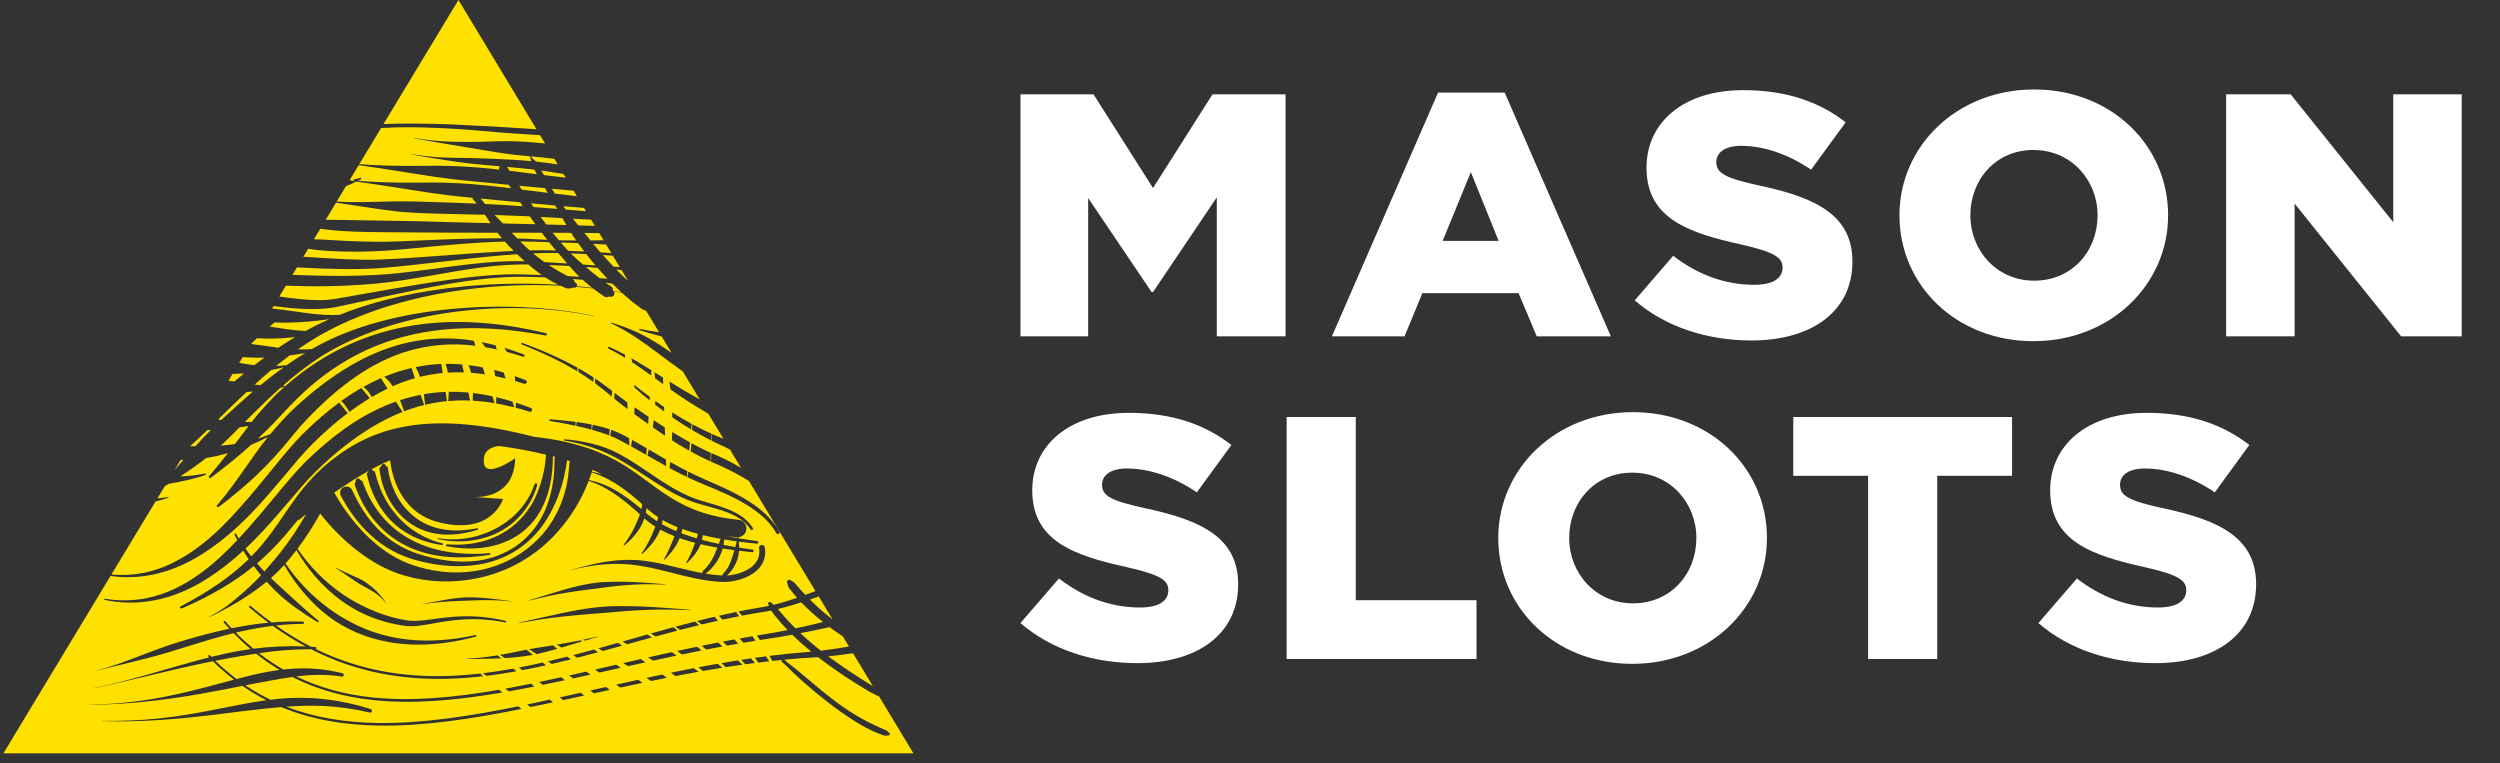 <svg width="131" height="40" viewBox="0 0 131 40" fill="none" xmlns="http://www.w3.org/2000/svg">
<rect x="0" y="0" width="131" height="40" fill="#333333" stroke="none"/>
<path fill-rule="evenodd" clip-rule="evenodd" d="M53.473 17.623H57.02V10.377L60.344 15.304H60.418L63.76 10.341V17.623H67.363V4.943H63.536L60.418 9.852L57.3 4.943H53.473V17.623ZM69.791 17.623H73.599L74.532 15.359H79.573L80.526 17.623H84.409L78.846 4.853H75.354L69.791 17.624V17.623ZM75.596 12.623L77.072 9.019L78.529 12.623H75.596ZM91.784 17.84C94.958 17.84 97.067 16.301 97.067 13.711C97.067 11.301 95.201 10.359 92.195 9.724C90.383 9.327 89.936 9.072 89.936 8.493C89.936 8.004 90.365 7.641 91.243 7.641C92.399 7.641 93.708 8.076 94.901 8.892L96.713 6.409C95.294 5.304 93.558 4.724 91.336 4.724C88.199 4.724 86.277 6.428 86.277 8.783C86.277 11.428 88.422 12.188 91.205 12.804C92.978 13.204 93.408 13.493 93.408 14.017C93.408 14.597 92.886 14.924 91.914 14.924C90.403 14.924 88.965 14.399 87.676 13.403L85.661 15.739C87.265 17.135 89.47 17.841 91.783 17.841L91.784 17.84ZM106.551 17.877C110.584 17.877 113.609 14.924 113.609 11.283C113.609 7.605 110.621 4.688 106.589 4.688C102.556 4.688 99.532 7.641 99.532 11.283C99.532 14.96 102.518 17.877 106.551 17.877ZM106.589 14.707C104.61 14.707 103.247 13.112 103.247 11.283C103.247 9.416 104.573 7.859 106.551 7.859C108.55 7.859 109.913 9.453 109.913 11.283C109.913 13.149 108.587 14.707 106.589 14.707ZM116.651 17.623H120.237V10.667L125.819 17.623H128.994V4.943H125.408V11.645L120.032 4.943H116.651V17.623ZM59.597 34.749C62.77 34.749 64.88 33.209 64.88 30.619C64.88 28.209 63.014 27.267 60.007 26.632C58.196 26.235 57.748 25.981 57.748 25.401C57.748 24.912 58.177 24.549 59.056 24.549C60.213 24.549 61.519 24.984 62.714 25.8L64.525 23.317C63.107 22.213 61.371 21.633 59.149 21.633C56.012 21.633 54.09 23.336 54.09 25.691C54.09 28.336 56.236 29.097 59.018 29.713C60.792 30.111 61.221 30.401 61.221 30.927C61.221 31.507 60.698 31.833 59.728 31.833C58.215 31.833 56.778 31.307 55.49 30.311L53.472 32.648C55.079 34.043 57.282 34.749 59.597 34.749ZM67.42 34.532H77.37V31.452H71.042V21.851H67.42V34.532ZM85.53 34.785C89.563 34.785 92.588 31.832 92.588 28.191C92.588 24.513 89.6 21.597 85.567 21.597C81.534 21.597 78.509 24.549 78.509 28.191C78.509 31.868 81.497 34.785 85.53 34.785ZM85.567 31.615C83.589 31.615 82.225 30.021 82.225 28.191C82.225 26.324 83.55 24.767 85.53 24.767C87.527 24.767 88.89 26.361 88.89 28.191C88.89 30.057 87.564 31.615 85.567 31.615ZM97.889 34.532H101.51V24.931H105.432V21.851H93.968V24.931H97.889V34.532ZM112.937 34.749C116.111 34.749 118.221 33.209 118.221 30.619C118.221 28.209 116.353 27.267 113.348 26.632C111.537 26.235 111.089 25.981 111.089 25.401C111.089 24.912 111.517 24.549 112.395 24.549C113.553 24.549 114.86 24.984 116.055 25.8L117.865 23.317C116.447 22.213 114.711 21.633 112.489 21.633C109.353 21.633 107.429 23.336 107.429 25.691C107.429 28.336 109.576 29.097 112.358 29.713C114.132 30.111 114.561 30.401 114.561 30.927C114.561 31.507 114.04 31.833 113.068 31.833C111.556 31.833 110.118 31.307 108.83 30.311L106.813 32.648C108.42 34.043 110.624 34.749 112.937 34.749Z" fill="white"/>
<path fill-rule="evenodd" clip-rule="evenodd" d="M8.63 25.483L8.833 25.355C9.185 25.297 9.528 25.225 9.86 25.147C10.179 25.071 10.483 24.991 10.763 24.888C10.773 24.885 10.781 24.878 10.786 24.869C10.791 24.86 10.793 24.85 10.79 24.84C10.787 24.83 10.78 24.822 10.771 24.817C10.761 24.812 10.751 24.811 10.741 24.813C10.316 24.901 9.884 24.95 9.451 24.96C9.917 24.66 10.37 24.339 10.807 23.999C11.18 23.94 11.559 23.853 11.944 23.74C11.646 24.127 11.323 24.527 10.96 24.947C10.954 24.952 10.949 24.959 10.945 24.966C10.941 24.974 10.94 24.982 10.939 24.99C10.939 24.998 10.941 25.007 10.944 25.014C10.947 25.022 10.951 25.029 10.957 25.035C10.98 25.06 11.02 25.061 11.045 25.037C11.861 24.427 12.551 23.861 13.16 23.308C13.453 23.185 13.748 23.052 14.042 22.895C13.905 23.064 13.767 23.241 13.631 23.425C13.422 23.707 13.216 24.003 13.004 24.305C12.498 25.025 11.981 25.769 11.38 26.467C11.373 26.472 11.369 26.479 11.365 26.486C11.362 26.494 11.36 26.502 11.36 26.51C11.359 26.518 11.361 26.526 11.364 26.534C11.367 26.542 11.371 26.549 11.377 26.555C11.4 26.58 11.44 26.581 11.465 26.557C12.366 25.887 13.203 25.159 13.938 24.411C14.254 24.091 14.544 23.768 14.812 23.453C15.274 22.915 15.662 22.403 16.042 22.013C17.832 20.12 19.511 19.005 21.152 18.467C22.364 18.072 23.649 17.953 24.913 18.119L24.823 17.852C23.557 17.644 22.262 17.706 21.021 18.035C19.268 18.5 17.426 19.533 15.417 21.395C14.964 21.831 14.538 22.293 14.139 22.779C14.133 22.774 14.126 22.771 14.118 22.77C14.111 22.769 14.103 22.77 14.096 22.773C13.898 22.853 13.703 22.924 13.508 22.987C13.782 22.731 14.04 22.483 14.282 22.235C14.62 21.885 14.922 21.539 15.239 21.227C17.116 19.248 19.188 18.133 21.316 17.603C23.75 16.995 26.245 17.14 28.581 17.58C28.614 17.587 28.648 17.567 28.654 17.532C28.656 17.524 28.657 17.516 28.655 17.508C28.654 17.5 28.651 17.492 28.646 17.485C28.642 17.478 28.636 17.472 28.629 17.468C28.622 17.463 28.614 17.46 28.606 17.459C26.251 16.895 23.722 16.645 21.209 17.129C18.935 17.567 16.68 18.604 14.573 20.569C14.164 20.974 13.775 21.397 13.406 21.837C13.333 21.927 13.26 22.019 13.188 22.111C13.069 22.113 12.95 22.113 12.831 22.111L13.232 21.708C13.714 21.233 14.197 20.767 14.7 20.319C14.759 20.308 14.818 20.296 14.874 20.283C14.879 20.282 14.885 20.281 14.89 20.278C14.895 20.275 14.899 20.272 14.902 20.267C14.906 20.263 14.908 20.258 14.909 20.252C14.911 20.247 14.911 20.241 14.91 20.236C14.908 20.226 14.902 20.216 14.893 20.21C14.884 20.203 14.874 20.2 14.863 20.201L14.83 20.204C15.445 19.664 16.089 19.157 16.781 18.708C18.683 17.492 21.151 16.705 23.71 16.356C24.94 16.189 26.182 16.12 27.423 16.151C28.72 16.183 29.972 16.329 31.123 16.567C31.125 16.567 31.127 16.566 31.129 16.565C31.131 16.564 31.132 16.562 31.133 16.56C31.133 16.556 31.131 16.552 31.127 16.552C29.978 16.303 28.721 16.155 27.424 16.096C26.2 16.04 24.938 16.069 23.69 16.187C21.058 16.432 18.492 17.077 16.479 18.213L16.343 18.292C16.1 18.31 15.857 18.315 15.613 18.308C16.081 17.976 16.568 17.673 17.073 17.4L17.126 17.387C17.134 17.384 17.141 17.38 17.146 17.375C17.151 17.369 17.155 17.362 17.157 17.355C19.244 16.241 21.789 15.515 24.413 15.171C26.055 14.957 27.714 14.891 29.368 14.973L29.432 15C29.546 15.049 29.657 15.113 29.78 15.12C29.891 15.127 29.948 15.093 30.058 15.068C30.084 15.078 30.112 15.079 30.138 15.072C30.165 15.065 30.188 15.05 30.206 15.029C30.5 15.055 30.792 15.083 31.079 15.117C31.229 15.233 31.383 15.344 31.538 15.448C31.6 15.489 31.658 15.541 31.727 15.567C31.75 15.575 31.767 15.577 31.792 15.576C31.868 15.568 31.853 15.556 31.925 15.531C32.008 15.581 32.116 15.557 32.167 15.476C32.187 15.444 32.197 15.407 32.193 15.369C32.19 15.332 32.175 15.296 32.15 15.268C32.297 15.292 32.444 15.317 32.588 15.344C32.905 15.633 33.235 15.904 33.584 16.152C33.619 16.176 33.651 16.203 33.69 16.223C33.745 16.249 33.801 16.27 33.859 16.288L34.536 17.408C34.202 17.363 33.867 17.305 33.536 17.24C33.528 17.238 33.519 17.239 33.511 17.244C33.504 17.248 33.498 17.256 33.496 17.264C33.491 17.281 33.501 17.299 33.52 17.304C33.877 17.417 34.238 17.516 34.6 17.611L34.671 17.629L35.19 18.488L34.945 18.32C34.667 18.132 34.388 17.947 34.096 17.78C33.446 17.408 32.753 17.116 32.032 16.908C32.023 16.905 32.012 16.909 32.009 16.919C32.005 16.928 32.009 16.937 32.02 16.941C32.541 17.181 33.004 17.465 33.45 17.767C33.771 17.983 34.076 18.211 34.385 18.439C34.846 18.779 35.304 19.125 35.782 19.469L36.664 20.928C36.125 20.633 35.595 20.321 35.076 19.992C35.099 20.123 35.119 20.26 35.136 20.405C35.433 20.616 35.732 20.824 36.038 21.023C36.398 21.249 36.755 21.465 37.113 21.675L37.91 22.992L37.895 22.985C37.697 22.908 37.501 22.826 37.307 22.739C37.307 22.86 37.306 22.981 37.303 23.101C37.453 23.177 37.602 23.248 37.752 23.315C37.908 23.384 38.074 23.465 38.249 23.555L38.828 24.512C38.331 24.219 37.813 23.962 37.279 23.743L37.252 24.189L37.389 24.249C38.031 24.519 38.652 24.838 39.245 25.203L42.73 30.973L42.198 31.172C42.02 30.985 41.848 30.792 41.682 30.595C41.658 30.568 41.638 30.537 41.611 30.515C41.562 30.475 41.512 30.461 41.458 30.428C41.438 30.402 41.409 30.384 41.377 30.38C41.344 30.375 41.311 30.383 41.285 30.403C41.259 30.422 41.241 30.451 41.237 30.483C41.232 30.516 41.24 30.549 41.26 30.575C41.277 30.639 41.281 30.693 41.309 30.753C41.334 30.807 41.376 30.849 41.411 30.895C41.523 31.041 41.642 31.185 41.765 31.325C41.327 31.476 40.912 31.603 40.535 31.693C40.495 31.657 40.454 31.621 40.412 31.581C40.405 31.572 40.397 31.564 40.387 31.558C40.377 31.551 40.366 31.547 40.354 31.545C40.343 31.543 40.331 31.544 40.319 31.547C40.308 31.549 40.297 31.554 40.288 31.561C40.278 31.568 40.27 31.576 40.264 31.586C40.258 31.596 40.254 31.607 40.252 31.618C40.25 31.63 40.25 31.641 40.252 31.653C40.255 31.664 40.26 31.674 40.267 31.684L40.296 31.748C40.212 31.766 40.129 31.782 40.045 31.796C39.594 31.868 39.145 31.951 38.697 32.041L38.88 32.26C39.281 32.184 39.682 32.113 40.085 32.052C40.195 32.035 40.304 32.016 40.413 31.993L40.45 32.056C40.499 32.133 40.559 32.203 40.617 32.273C40.821 32.529 41.04 32.776 41.27 33.015C40.876 33.095 40.508 33.161 40.169 33.217L39.661 33.3L39.821 33.537L40.209 33.477C40.606 33.42 41.044 33.347 41.514 33.26C41.829 33.569 42.163 33.864 42.51 34.148L42.449 34.153C41.738 34.207 41.03 34.279 40.324 34.367C40.372 34.453 40.422 34.541 40.47 34.633C40.639 34.613 40.809 34.596 40.98 34.58V34.584C40.943 34.668 40.928 34.568 40.947 34.659C40.951 34.677 40.976 34.685 40.99 34.697C41.062 34.763 41.137 34.827 41.208 34.895C41.315 34.996 41.412 35.105 41.522 35.208C42.293 35.936 43.159 36.661 44.057 37.299C44.752 37.791 45.468 38.244 46.232 38.509C46.276 38.525 46.321 38.545 46.366 38.549C46.422 38.556 46.464 38.543 46.518 38.537C46.528 38.541 46.539 38.542 46.55 38.541C46.56 38.541 46.57 38.538 46.58 38.533C46.589 38.529 46.598 38.522 46.605 38.514C46.612 38.507 46.617 38.497 46.621 38.487C46.624 38.477 46.626 38.467 46.625 38.456C46.624 38.446 46.621 38.435 46.617 38.426C46.612 38.416 46.606 38.408 46.598 38.401C46.59 38.394 46.581 38.389 46.571 38.385C46.53 38.349 46.509 38.313 46.464 38.284C46.428 38.259 46.383 38.245 46.343 38.228C45.596 37.918 44.884 37.531 44.218 37.073C43.32 36.453 42.489 35.703 41.677 35.035C41.56 34.94 41.44 34.856 41.327 34.763C41.249 34.7 41.177 34.635 41.102 34.572L41.098 34.568C41.687 34.51 42.277 34.466 42.868 34.435C43.702 35.085 44.596 35.671 45.498 36.208L45.648 36.295C45.769 36.359 45.891 36.411 46.012 36.472L46.071 36.503L47.864 39.473H0.179L5.792 30.18C6.403 30.269 6.987 30.264 7.549 30.189C8.662 30.04 9.687 29.612 10.627 29.013C11.553 28.424 12.401 27.684 13.163 26.9C13.755 26.292 14.292 25.656 14.788 25.067C15.372 24.372 15.892 23.733 16.368 23.267C16.999 22.635 17.617 22.1 18.22 21.648L17.771 21.093C17.142 21.556 16.506 22.109 15.851 22.755C15.366 23.24 14.827 23.895 14.238 24.621C13.759 25.209 13.242 25.843 12.687 26.469C11.991 27.26 11.237 28.04 10.388 28.669C9.526 29.309 8.581 29.811 7.52 30.02C6.967 30.129 6.401 30.157 5.839 30.104L8.15 26.277C8.368 26.223 8.591 26.157 8.822 26.083C8.828 26.081 8.832 26.078 8.835 26.074C8.838 26.069 8.838 26.064 8.837 26.059C8.834 26.048 8.824 26.041 8.813 26.045C8.626 26.074 8.438 26.097 8.249 26.115L8.63 25.483ZM27.322 37.149C24.675 37.68 22.158 38.063 19.817 38.02C18.012 37.988 16.314 37.707 14.738 37.052C14.439 37.075 14.141 37.104 13.842 37.136C12.168 37.313 10.447 37.597 8.328 37.731C7.419 37.787 6.439 37.824 5.356 37.785C5.354 37.785 5.351 37.783 5.351 37.78C5.351 37.777 5.354 37.775 5.356 37.775C6.439 37.785 7.418 37.743 8.32 37.647C10.432 37.424 12.123 36.959 13.787 36.717L13.962 36.693L13.958 36.691C13.526 36.47 13.109 36.221 12.711 35.944L12.706 35.94C11.346 36.207 9.858 36.508 8.134 36.709C7 36.844 5.859 36.919 4.717 36.933C4.716 36.933 4.715 36.933 4.714 36.932C4.713 36.931 4.712 36.929 4.712 36.928C4.712 36.924 4.715 36.923 4.717 36.923C5.312 36.909 5.88 36.88 6.426 36.829C7.017 36.772 7.581 36.696 8.119 36.603C9.675 36.335 11.02 35.943 12.262 35.616C11.874 35.316 11.505 34.993 11.158 34.648C10 34.879 8.851 35.151 7.7 35.428C7.149 35.561 6.597 35.693 6.042 35.819C5.674 35.901 5.307 35.984 4.934 36.059L4.929 36.055C4.929 36.052 4.93 36.051 4.933 36.049C5.303 35.972 5.672 35.889 6.038 35.8C6.59 35.664 7.137 35.517 7.682 35.364C8.777 35.057 9.861 34.724 10.96 34.448L10.921 34.408C10.912 34.398 10.907 34.385 10.907 34.372C10.908 34.358 10.913 34.346 10.922 34.336C10.933 34.327 10.946 34.322 10.96 34.323C10.973 34.323 10.986 34.329 10.996 34.339L11.075 34.419C11.313 34.36 11.552 34.304 11.793 34.251C12.236 34.154 12.682 34.074 13.131 34.011L13.125 34.007C12.82 33.745 12.527 33.471 12.246 33.184L12.241 33.177C11.481 33.363 10.734 33.589 9.987 33.823C9.618 33.937 9.249 34.056 8.877 34.167C8.479 34.284 8.079 34.391 7.678 34.499C7.077 34.659 6.47 34.797 5.864 34.945C5.612 35.007 5.362 35.073 5.109 35.132C5.108 35.132 5.105 35.132 5.104 35.129C5.104 35.127 5.104 35.124 5.108 35.124C5.364 35.052 5.62 34.98 5.874 34.897C6.482 34.699 7.074 34.464 7.673 34.237C7.873 34.163 8.071 34.087 8.272 34.013C8.472 33.941 8.673 33.869 8.875 33.8C9.907 33.458 10.957 33.173 12.02 32.945L11.869 32.78L11.735 32.629L11.725 32.617C11.72 32.611 11.717 32.603 11.716 32.595V32.577L11.723 32.561L11.732 32.551C11.736 32.547 11.741 32.544 11.746 32.543C11.752 32.54 11.758 32.538 11.765 32.538C11.772 32.538 11.778 32.539 11.785 32.541C11.79 32.543 11.796 32.547 11.801 32.551L11.813 32.564L11.912 32.675L12.139 32.92C12.774 32.791 13.415 32.689 14.066 32.628L14.06 32.623C13.899 32.503 13.742 32.383 13.585 32.257C13.5 32.191 13.415 32.121 13.331 32.053L13.08 31.84L13.063 31.825C13.059 31.82 13.056 31.814 13.055 31.808C13.053 31.801 13.052 31.795 13.053 31.789C13.053 31.784 13.053 31.779 13.057 31.773L13.064 31.76L13.077 31.751C13.088 31.744 13.103 31.741 13.115 31.744C13.121 31.745 13.128 31.749 13.133 31.752L13.147 31.764L13.338 31.924C13.625 32.161 13.921 32.391 14.222 32.609L14.228 32.615C14.77 32.569 15.316 32.553 15.872 32.572C15.905 32.572 15.931 32.599 15.931 32.632C15.931 32.664 15.905 32.691 15.87 32.691C15.397 32.694 14.925 32.723 14.455 32.776L14.463 32.781C15.048 33.192 15.66 33.561 16.296 33.887L16.519 33.903C16.553 33.903 16.579 33.932 16.578 33.967C16.577 33.976 16.575 33.985 16.57 33.993C16.565 34.001 16.559 34.008 16.551 34.013C18.852 35.133 21.166 35.496 23.496 35.419C24.05 35.401 24.607 35.357 25.163 35.295L25.324 35.433C24.716 35.503 24.108 35.549 23.5 35.567C21.083 35.633 18.683 35.236 16.302 34.02C15.431 34.02 14.562 34.083 13.701 34.209L13.573 34.228C13.988 34.548 14.409 34.833 14.842 35.081C14.974 35.068 15.105 35.057 15.236 35.048C16.143 34.977 17.056 35.053 17.939 35.275C17.951 35.277 17.962 35.281 17.972 35.288C17.982 35.295 17.99 35.303 17.997 35.313C18.004 35.323 18.008 35.334 18.01 35.346C18.012 35.358 18.012 35.37 18.01 35.381C18.005 35.405 17.991 35.425 17.971 35.439C17.951 35.452 17.927 35.457 17.903 35.452C17.098 35.324 16.32 35.348 15.527 35.445C16.791 36.059 18.13 36.403 19.542 36.548C21.594 36.759 23.799 36.553 26.152 36.144L26.319 36.288C23.898 36.701 21.631 36.909 19.528 36.681C18.042 36.521 16.637 36.145 15.318 35.473L15.283 35.479C14.941 35.525 14.596 35.588 14.244 35.652C13.903 35.713 13.557 35.776 13.202 35.844L12.859 35.911C13.284 36.197 13.722 36.448 14.169 36.667C15.076 36.547 15.993 36.533 16.903 36.627C17.698 36.707 18.526 36.875 19.419 37.153C19.431 37.156 19.442 37.162 19.453 37.17C19.463 37.177 19.471 37.187 19.477 37.198C19.484 37.209 19.488 37.221 19.489 37.233C19.49 37.246 19.489 37.259 19.486 37.271C19.479 37.295 19.462 37.316 19.441 37.328C19.419 37.341 19.392 37.344 19.368 37.337C18.551 37.142 17.716 37.026 16.876 36.991C16.304 36.967 15.753 36.984 15.205 37.017L15.006 37.031C16.506 37.612 18.117 37.86 19.818 37.884C22.114 37.913 24.575 37.537 27.161 37.011L27.322 37.149ZM28.809 36.66L28.978 36.803C28.585 36.888 28.194 36.969 27.807 37.049L27.624 36.915C28.017 36.832 28.412 36.747 28.809 36.66ZM30.424 36.299L30.611 36.445L29.512 36.687L29.329 36.545L30.424 36.299ZM31.756 35.996L31.952 36.149L31.13 36.331L30.929 36.184L31.756 35.996ZM27.826 35.825L28.002 35.975C27.553 36.064 27.109 36.148 26.671 36.227L26.473 36.087C26.919 36.007 27.368 35.919 27.826 35.825ZM33.437 35.619L33.67 35.779C33.279 35.861 32.892 35.944 32.504 36.029L32.293 35.875C32.672 35.788 33.053 35.703 33.437 35.619ZM44.699 34.232L45.738 35.952L45.678 35.915C44.895 35.441 44.134 34.933 43.397 34.392C43.799 34.353 44.237 34.301 44.699 34.232ZM29.405 35.489L29.598 35.643C29.212 35.725 28.829 35.807 28.45 35.884L28.249 35.737C28.631 35.657 29.017 35.575 29.405 35.489ZM34.706 35.344L34.945 35.516C34.667 35.571 34.392 35.628 34.116 35.685L33.873 35.523L34.706 35.344ZM13.422 34.251C12.896 34.332 12.371 34.42 11.848 34.515L11.281 34.624L11.283 34.627C11.632 34.965 12 35.282 12.387 35.575L12.396 35.58C12.635 35.517 12.87 35.457 13.104 35.401C13.461 35.315 13.812 35.235 14.159 35.176C14.323 35.148 14.488 35.124 14.649 35.104C14.222 34.847 13.812 34.562 13.422 34.251ZM30.729 35.191L30.932 35.351L30.334 35.483L30.036 35.548L29.819 35.397C30.121 35.331 30.424 35.261 30.727 35.191H30.729ZM36.351 35.012L36.606 35.199C36.291 35.256 35.975 35.315 35.661 35.375L35.401 35.425L35.155 35.252C35.309 35.219 35.462 35.188 35.617 35.156C35.862 35.108 36.105 35.059 36.351 35.012ZM26.895 35.036L27.059 35.175C26.538 35.268 26.017 35.349 25.495 35.413L25.298 35.279C25.83 35.215 26.362 35.132 26.895 35.036ZM32.289 34.831L32.525 34.993L31.404 35.244L31.177 35.088L32.289 34.831ZM37.604 34.78L37.854 34.987C37.511 35.041 37.169 35.1 36.828 35.16L36.596 34.965C36.93 34.901 37.267 34.84 37.604 34.78ZM28.436 34.72L28.613 34.86C28.198 34.953 27.787 35.039 27.375 35.116L27.183 34.983C27.6 34.903 28.017 34.815 28.436 34.72ZM38.66 34.604L38.906 34.828C38.612 34.869 38.318 34.913 38.026 34.96C37.954 34.888 37.88 34.817 37.806 34.747C38.089 34.696 38.374 34.649 38.66 34.604ZM33.577 34.535L33.818 34.707L32.912 34.907L32.654 34.747L33.353 34.587L33.577 34.535ZM39.352 34.499L39.563 34.74C39.394 34.761 39.222 34.784 39.053 34.808C38.984 34.729 38.914 34.652 38.842 34.576L39.216 34.519L39.352 34.499ZM29.728 34.407L29.911 34.551C29.579 34.633 29.248 34.713 28.916 34.791L28.712 34.656C29.05 34.576 29.388 34.493 29.728 34.407ZM40.133 34.392L40.307 34.651C40.114 34.672 39.922 34.695 39.732 34.719L39.555 34.469C39.748 34.443 39.94 34.416 40.133 34.392ZM35.203 34.171L35.452 34.353C35.037 34.44 34.627 34.528 34.219 34.617L33.958 34.448C34.37 34.355 34.786 34.261 35.203 34.171ZM26.073 34.339L26.258 34.495C25.941 34.509 25.625 34.518 25.308 34.521C25.028 34.528 24.747 34.529 24.466 34.525C24.462 34.525 24.458 34.521 24.458 34.516C24.458 34.512 24.461 34.508 24.466 34.508C24.653 34.5 24.84 34.489 25.025 34.473C25.306 34.448 25.581 34.412 25.857 34.372L26.073 34.339ZM27.587 34.045L27.927 34.316C27.71 34.356 27.493 34.387 27.275 34.412C27.002 34.444 26.727 34.468 26.453 34.484L26.203 34.316C26.602 34.248 26.995 34.164 27.391 34.085L27.587 34.045ZM31.13 34.035L31.338 34.179C30.975 34.276 30.612 34.372 30.248 34.465L30.036 34.328C30.4 34.233 30.765 34.135 31.13 34.035ZM36.526 33.888L36.763 34.085C36.418 34.153 36.075 34.223 35.734 34.295L35.48 34.111C35.827 34.035 36.175 33.961 36.526 33.888ZM28.968 33.812L29.204 33.997C28.846 34.1 28.486 34.193 28.124 34.276C27.99 34.189 27.855 34.105 27.723 34.021C27.829 34 27.938 33.981 28.047 33.961C28.277 33.921 28.509 33.888 28.741 33.851L28.968 33.812ZM32.39 33.681L32.602 33.833L31.586 34.112L31.348 33.975C31.695 33.879 32.043 33.781 32.39 33.681ZM44.484 33.876C43.995 33.966 43.504 34.039 43.011 34.096C42.935 34.037 42.86 33.976 42.783 33.915C42.494 33.68 42.213 33.434 41.941 33.179C42.169 33.135 42.401 33.087 42.639 33.039C42.91 32.981 43.19 32.923 43.472 32.86L43.687 33.019C43.845 33.132 44.004 33.243 44.166 33.351L44.484 33.876ZM37.63 33.667L37.859 33.875C37.574 33.928 37.289 33.981 37.008 34.037C36.927 33.971 36.846 33.904 36.764 33.84C37.052 33.781 37.34 33.723 37.63 33.667ZM14.295 32.795C13.72 32.865 13.152 32.969 12.591 33.095L12.359 33.148C12.66 33.453 12.966 33.733 13.278 33.992C14.187 33.876 15.104 33.836 16.019 33.873C15.445 33.564 14.87 33.207 14.295 32.795ZM30.423 33.551L30.507 33.608L30.34 33.657L29.423 33.933L29.178 33.777C29.571 33.712 29.964 33.644 30.36 33.564L30.423 33.551ZM38.483 33.505L38.678 33.728C38.485 33.761 38.291 33.795 38.097 33.831C38.021 33.76 37.945 33.69 37.867 33.621C38.072 33.581 38.277 33.543 38.483 33.505ZM20.745 21.043L21.09 21.584C20.522 21.812 19.974 22.087 19.452 22.407C18.524 22.971 17.561 23.712 16.565 24.691C16.084 25.155 15.56 25.788 14.969 26.477C14.466 27.064 13.923 27.693 13.325 28.297C13.172 28.449 13.017 28.599 12.861 28.747C12.96 28.887 13.061 29.024 13.168 29.159C14.058 28.255 14.595 27.38 15.176 26.545C15.65 25.861 16.152 25.207 16.848 24.561C17.429 24.032 18.07 23.574 18.76 23.196C19.463 22.823 20.216 22.553 20.996 22.393C22.787 22.02 24.982 22.127 27.87 22.86L27.96 22.883C28.218 22.913 28.477 22.949 28.733 22.985C29.438 23.092 30.132 23.258 30.808 23.483C31.494 23.717 32.148 24.029 32.759 24.409C33.944 25.168 34.821 26.028 36.163 26.612C36.844 26.909 37.651 27.136 38.69 27.235C38.944 27.257 39.134 27.48 39.111 27.732C39.102 27.838 39.055 27.938 38.979 28.014C38.904 28.09 38.804 28.137 38.697 28.148L38.7 28.156L38.705 28.207C39.023 28.26 39.347 28.308 39.67 28.351C39.688 28.353 39.705 28.362 39.717 28.376C39.728 28.39 39.734 28.409 39.732 28.427C39.729 28.445 39.72 28.461 39.706 28.472C39.692 28.483 39.674 28.489 39.656 28.487C39.343 28.457 39.031 28.423 38.72 28.383C38.729 28.487 38.733 28.592 38.733 28.697C38.965 28.735 39.198 28.768 39.432 28.799C39.451 28.801 39.467 28.81 39.479 28.824C39.49 28.838 39.496 28.857 39.494 28.875C39.491 28.893 39.482 28.909 39.467 28.92C39.453 28.931 39.434 28.937 39.416 28.935C39.186 28.913 38.956 28.889 38.727 28.861L38.721 28.932C38.69 29.197 38.605 29.452 38.471 29.683C38.371 29.86 38.243 30.02 38.09 30.155C38.55 30.128 39.079 29.973 39.431 29.667C39.567 29.555 39.671 29.41 39.732 29.244C39.793 29.079 39.808 28.901 39.776 28.728C39.77 28.689 39.779 28.649 39.803 28.616C39.826 28.584 39.861 28.562 39.9 28.556C39.983 28.543 40.061 28.597 40.074 28.679C40.119 28.902 40.103 29.134 40.027 29.35C39.951 29.565 39.819 29.756 39.644 29.903C39.174 30.325 38.411 30.515 37.834 30.493C37.382 30.471 36.934 30.413 36.492 30.32C35.883 30.196 35.284 30.031 34.68 29.884C34.285 29.783 33.886 29.701 33.483 29.639C32.886 29.544 32.28 29.522 31.678 29.572C31.069 29.619 30.466 29.724 29.877 29.887C29.875 29.887 29.872 29.887 29.872 29.884C29.872 29.881 29.872 29.879 29.875 29.879C30.155 29.793 30.439 29.719 30.725 29.648C31.155 29.541 31.59 29.448 32.029 29.395C32.523 29.332 33.022 29.319 33.519 29.356C33.937 29.4 34.347 29.472 34.756 29.561C35.361 29.695 35.956 29.861 36.561 29.984C36.644 30.001 36.728 30.017 36.811 30.032C36.802 30.012 36.799 29.989 36.804 29.968C36.809 29.946 36.821 29.926 36.838 29.912C37.094 29.688 37.275 29.411 37.415 29.113C37.458 29.024 37.495 28.932 37.534 28.84L37.592 28.696C37.291 28.643 36.997 28.584 36.709 28.516C36.664 28.639 36.606 28.758 36.537 28.869C36.385 29.099 36.206 29.309 36.004 29.496C36.002 29.499 35.999 29.501 35.996 29.502C35.993 29.504 35.99 29.505 35.987 29.506C35.984 29.506 35.98 29.506 35.977 29.505C35.974 29.504 35.971 29.502 35.969 29.5C35.966 29.498 35.964 29.496 35.962 29.493C35.96 29.49 35.959 29.487 35.959 29.484C35.958 29.48 35.959 29.477 35.96 29.474C35.961 29.471 35.962 29.468 35.965 29.465C36.102 29.231 36.218 28.986 36.314 28.732L36.425 28.445C36.231 28.395 36.038 28.339 35.847 28.277L35.616 28.199L35.608 28.217C35.557 28.343 35.496 28.464 35.426 28.58C35.266 28.845 35.061 29.08 34.842 29.311C34.84 29.313 34.838 29.316 34.835 29.317C34.832 29.319 34.829 29.32 34.825 29.32C34.822 29.32 34.819 29.32 34.816 29.319C34.813 29.318 34.81 29.317 34.807 29.315C34.804 29.313 34.802 29.31 34.8 29.308C34.799 29.305 34.797 29.302 34.797 29.299C34.797 29.295 34.797 29.292 34.797 29.289C34.798 29.286 34.8 29.283 34.802 29.28C34.964 29.008 35.088 28.728 35.206 28.441L35.342 28.097C35.128 28.014 34.918 27.919 34.714 27.813L34.593 27.748L34.559 27.84C34.5 27.978 34.429 28.111 34.347 28.237C34.163 28.517 33.928 28.768 33.667 29.016C33.659 29.027 33.643 29.028 33.632 29.019C33.63 29.017 33.627 29.014 33.626 29.011C33.624 29.009 33.623 29.005 33.623 29.002C33.623 28.999 33.623 28.995 33.624 28.992C33.625 28.989 33.627 28.986 33.63 28.984C33.823 28.701 33.991 28.401 34.132 28.088C34.207 27.927 34.276 27.763 34.339 27.597C34.135 27.468 33.941 27.323 33.759 27.164C33.688 27.39 33.583 27.604 33.449 27.8C33.243 28.089 32.998 28.349 32.721 28.572C32.71 28.581 32.694 28.581 32.684 28.572C32.675 28.563 32.674 28.545 32.684 28.536C32.913 28.252 33.088 27.953 33.238 27.645C33.289 27.543 33.337 27.44 33.381 27.335C33.426 27.231 33.469 27.125 33.507 27.019L33.529 26.952C33.156 26.602 32.76 26.275 32.345 25.975C32.141 25.827 31.927 25.693 31.706 25.572C31.432 25.42 31.144 25.294 30.846 25.196C30.478 26.163 29.938 27.056 29.252 27.832C28.701 28.463 28.051 29 27.327 29.421C26.604 29.838 25.819 30.135 25.001 30.301C23.762 30.561 22.478 30.519 21.258 30.179C20.262 29.908 19.337 29.361 18.503 28.681C17.866 28.156 17.287 27.564 16.779 26.913C16.415 27.561 16.025 28.177 15.589 28.753C16.177 29.612 16.982 30.487 18.03 31.187C18.404 31.437 18.811 31.664 19.249 31.865C19.851 32.139 20.509 32.367 21.247 32.496C22.064 32.647 22.994 32.303 24.375 32.292C25.087 32.286 25.797 32.367 26.49 32.532C26.501 32.535 26.51 32.542 26.516 32.551C26.522 32.561 26.524 32.572 26.522 32.583C26.517 32.605 26.495 32.619 26.471 32.615C25.784 32.476 25.082 32.422 24.381 32.453C22.972 32.52 22.039 32.909 21.199 32.792C20.474 32.691 19.767 32.488 19.099 32.188C18.657 31.984 18.236 31.735 17.845 31.444C16.817 30.687 16.072 29.736 15.533 28.829C15.35 29.068 15.159 29.299 14.961 29.523C15.578 30.437 16.349 31.238 17.24 31.891C17.539 32.109 17.86 32.313 18.2 32.503C18.523 32.681 18.864 32.848 19.229 32.991C20.723 33.577 22.587 33.788 24.909 33.276C24.92 33.274 24.931 33.276 24.941 33.282C24.951 33.288 24.958 33.297 24.961 33.308C24.963 33.319 24.961 33.331 24.955 33.34C24.949 33.35 24.94 33.357 24.929 33.36C22.579 33.987 20.657 33.861 19.106 33.311C18.543 33.111 18.007 32.841 17.511 32.509C17.168 32.274 16.844 32.011 16.543 31.724C15.895 31.097 15.339 30.381 14.893 29.599L14.767 29.735C14.597 29.917 14.418 30.091 14.232 30.257L14.196 30.291C14.406 30.495 14.621 30.691 14.838 30.888L15.256 31.271L15.676 31.653C16.01 31.953 16.344 32.245 16.684 32.524C16.705 32.537 16.709 32.567 16.695 32.587C16.681 32.607 16.652 32.611 16.632 32.596C16.248 32.364 15.874 32.117 15.509 31.857C15.352 31.746 15.198 31.63 15.048 31.509C14.914 31.403 14.783 31.292 14.657 31.176C14.469 31.002 14.287 30.82 14.112 30.632L13.973 30.481C13.292 31.034 12.558 31.517 11.781 31.923C11.517 32.065 11.249 32.212 10.965 32.345C10.963 32.348 10.959 32.345 10.956 32.343C10.954 32.339 10.956 32.335 10.96 32.333C11.285 32.147 11.599 31.96 11.89 31.752C12.1 31.599 12.291 31.432 12.485 31.269C12.914 30.909 13.312 30.539 13.678 30.143C13.546 29.987 13.419 29.827 13.296 29.664L13.169 29.765C12.287 30.467 11.151 31.181 9.523 31.885C9.508 31.892 9.491 31.893 9.475 31.887C9.46 31.882 9.447 31.871 9.44 31.856C9.436 31.849 9.434 31.841 9.434 31.833C9.433 31.825 9.434 31.817 9.437 31.809C9.439 31.801 9.443 31.794 9.449 31.788C9.454 31.782 9.461 31.777 9.468 31.773C11.008 30.968 12.077 30.196 12.882 29.44L13.03 29.296C12.932 29.151 12.837 29.005 12.744 28.856C12.133 29.425 11.469 29.936 10.762 30.381C9.816 30.967 8.788 31.383 7.669 31.524C6.941 31.618 6.202 31.588 5.485 31.435C5.477 31.433 5.47 31.428 5.466 31.421C5.461 31.415 5.459 31.407 5.461 31.399C5.461 31.395 5.463 31.391 5.465 31.387C5.467 31.384 5.47 31.381 5.473 31.378C5.477 31.376 5.48 31.374 5.484 31.373C5.488 31.373 5.493 31.373 5.497 31.373C6.207 31.492 6.933 31.485 7.641 31.353C8.706 31.149 9.657 30.657 10.521 30.031C11.215 29.527 11.845 28.927 12.433 28.303C12.383 28.208 12.336 28.113 12.29 28.016C12.285 28.005 12.284 27.993 12.288 27.981C12.291 27.97 12.299 27.96 12.31 27.955C12.321 27.95 12.333 27.949 12.345 27.953C12.356 27.956 12.366 27.964 12.371 27.975C12.417 28.056 12.465 28.137 12.512 28.217C12.624 28.097 12.735 27.975 12.846 27.853C13.405 27.232 13.929 26.604 14.411 26.019C15.008 25.299 15.552 24.648 16.042 24.165C16.898 23.339 17.724 22.664 18.537 22.141C19.227 21.692 19.968 21.323 20.743 21.043H20.745ZM33.936 33.243L34.156 33.404L32.861 33.761L32.62 33.616L33.936 33.243ZM39.43 33.339L39.586 33.575C39.374 33.609 39.163 33.644 38.951 33.681C38.89 33.605 38.828 33.529 38.764 33.455C38.984 33.415 39.208 33.376 39.43 33.339ZM30.547 33.524C30.812 33.468 31.076 33.407 31.344 33.347C31.348 33.345 31.353 33.347 31.354 33.352C31.354 33.356 31.352 33.361 31.348 33.363L30.633 33.571L30.547 33.524ZM35.29 32.867L35.504 33.043C35.117 33.143 34.732 33.247 34.349 33.351L34.101 33.196C34.497 33.085 34.893 32.975 35.29 32.867ZM36.423 32.568L36.63 32.756C36.3 32.836 35.969 32.921 35.639 33.007L35.393 32.839C35.736 32.745 36.08 32.655 36.423 32.568ZM41.984 31.564C41.551 31.703 41.142 31.824 40.765 31.915L40.883 32.06C41.134 32.36 41.403 32.649 41.683 32.928C42.051 32.849 42.437 32.761 42.833 32.665L43.126 32.593C42.722 32.277 42.34 31.933 41.984 31.564ZM37.445 32.317L37.624 32.523C37.339 32.587 37.054 32.653 36.77 32.723C36.69 32.661 36.609 32.6 36.528 32.541C36.832 32.464 37.139 32.389 37.445 32.317ZM27.181 32.645C27.572 32.579 27.944 32.515 28.309 32.46C29.224 32.324 30.074 32.241 30.955 32.172C31.169 32.156 31.383 32.14 31.602 32.121C31.917 32.095 32.238 32.063 32.572 32.037C33.238 31.987 33.949 31.941 34.742 31.94C35.196 31.939 35.677 31.953 36.192 31.973C36.197 31.973 36.201 31.971 36.201 31.965C36.201 31.961 36.199 31.957 36.193 31.957C35.741 31.916 35.288 31.88 34.835 31.851C33.987 31.783 33.137 31.753 32.286 31.76C32.073 31.763 31.86 31.772 31.647 31.787C31.338 31.812 31.038 31.848 30.739 31.891C29.905 32.013 29.107 32.2 28.241 32.393L27.177 32.628C27.173 32.628 27.171 32.633 27.172 32.639C27.172 32.643 27.177 32.645 27.181 32.645ZM38.577 32.067L38.727 32.291C38.439 32.347 38.152 32.407 37.864 32.469C37.798 32.401 37.731 32.333 37.663 32.267C37.966 32.196 38.271 32.129 38.577 32.067ZM42.903 31.257L43.628 32.459C43.551 32.4 43.475 32.339 43.398 32.279C43.063 32.008 42.741 31.72 42.436 31.416L42.903 31.257ZM22.143 31.652C22.794 31.562 23.45 31.507 24.107 31.488L24.441 31.476C24.605 31.469 24.772 31.461 24.945 31.456C25.292 31.445 25.66 31.44 26.07 31.459C26.306 31.471 26.554 31.491 26.82 31.515C26.823 31.515 26.826 31.515 26.826 31.511C26.826 31.509 26.824 31.507 26.822 31.507C26.574 31.469 26.342 31.44 26.121 31.413C25.684 31.356 25.245 31.318 24.804 31.301C24.536 31.292 24.267 31.303 24 31.333C23.567 31.379 23.148 31.46 22.695 31.543L22.14 31.644C22.138 31.644 22.136 31.647 22.136 31.649C22.136 31.651 22.139 31.653 22.142 31.652H22.143ZM17.579 29.752C17.72 29.849 17.86 29.939 17.999 30.032C18.216 30.177 18.419 30.323 18.625 30.459C18.713 30.516 18.8 30.573 18.888 30.625C18.979 30.679 19.07 30.728 19.159 30.776C19.381 30.899 19.591 31.015 19.774 31.156C19.948 31.286 20.099 31.444 20.221 31.623C20.222 31.624 20.226 31.625 20.229 31.623C20.233 31.623 20.233 31.619 20.232 31.616C20.146 31.462 20.043 31.318 19.925 31.187C19.672 30.895 19.376 30.642 19.047 30.437C18.979 30.397 18.909 30.36 18.837 30.325C18.558 30.188 18.256 30.073 17.955 29.929C17.831 29.87 17.708 29.807 17.586 29.741C17.585 29.741 17.583 29.741 17.582 29.741C17.58 29.742 17.579 29.743 17.578 29.744C17.575 29.747 17.578 29.751 17.579 29.752ZM27.708 31.476C28.015 31.401 28.309 31.329 28.598 31.265C29.324 31.105 29.998 31.001 30.694 30.911C30.864 30.889 31.034 30.869 31.207 30.845C31.457 30.812 31.713 30.775 31.977 30.744C32.508 30.683 33.074 30.628 33.707 30.616C34.071 30.609 34.456 30.617 34.867 30.632C34.871 30.632 34.875 30.629 34.875 30.625C34.875 30.621 34.873 30.617 34.869 30.617C34.507 30.583 34.145 30.555 33.782 30.533C33.102 30.481 32.419 30.468 31.737 30.495C31.566 30.503 31.396 30.517 31.226 30.537C30.984 30.568 30.743 30.608 30.504 30.66C29.847 30.796 29.22 30.996 28.537 31.207C28.269 31.288 27.991 31.371 27.704 31.46C27.7 31.461 27.697 31.465 27.698 31.471C27.698 31.475 27.704 31.476 27.708 31.476ZM37.87 28.743C37.722 29.267 37.408 29.73 36.974 30.061C37.263 30.108 37.553 30.143 37.848 30.156H37.859C37.856 30.139 37.857 30.121 37.862 30.104C37.868 30.088 37.878 30.073 37.891 30.061C38.089 29.869 38.216 29.629 38.309 29.373C38.339 29.296 38.363 29.219 38.387 29.14L38.482 28.831C38.277 28.804 38.073 28.775 37.87 28.743ZM24.858 26.04C25.1 26.055 26.949 26.093 26.997 24.011C26.997 24.011 25.193 25.304 25.36 23.995C25.417 23.563 25.784 23.411 26.155 23.372C26.963 23.475 27.771 23.628 28.575 23.815L28.611 23.821C28.565 24.601 28.373 25.364 28.046 26.073C27.824 26.543 27.519 26.967 27.144 27.327C26.168 28.273 24.811 28.637 23.424 28.521C23.417 28.52 23.41 28.52 23.404 28.522C23.398 28.523 23.392 28.526 23.386 28.53C23.381 28.534 23.376 28.539 23.373 28.544C23.369 28.55 23.367 28.556 23.366 28.563C23.362 28.589 23.382 28.616 23.409 28.619C24.882 28.912 26.429 28.707 27.535 27.744C27.859 27.463 28.137 27.109 28.361 26.695C28.752 25.969 28.97 25.044 28.972 23.907L29.09 23.936C29.071 23.975 29.059 24.017 29.057 24.06C29.057 24.499 29.034 24.913 28.97 25.307C28.863 25.971 28.67 26.571 28.39 27.089C28.057 27.713 27.578 28.247 26.994 28.645C26.402 29.04 25.726 29.292 25.02 29.38C24.075 29.508 23.012 29.383 21.868 29.009C21.084 28.749 20.375 28.305 19.8 27.715C19.269 27.176 18.82 26.497 18.452 25.68C18.413 25.602 18.345 25.542 18.262 25.513C18.179 25.485 18.088 25.49 18.009 25.528C17.969 25.547 17.934 25.573 17.905 25.605C17.876 25.637 17.854 25.675 17.84 25.716C17.825 25.757 17.819 25.8 17.822 25.843C17.825 25.887 17.836 25.929 17.855 25.968C18.309 26.823 18.845 27.521 19.455 28.068C20.113 28.67 20.904 29.107 21.765 29.344C22.969 29.68 24.073 29.744 25.05 29.587C25.783 29.475 26.483 29.21 27.105 28.808C27.722 28.398 28.244 27.861 28.636 27.232C28.932 26.762 29.169 26.257 29.344 25.729C29.511 25.235 29.638 24.699 29.718 24.117L29.86 24.163C29.848 24.197 29.839 24.232 29.833 24.268C29.804 24.743 29.754 25.188 29.645 25.612C29.48 26.284 29.2 26.922 28.815 27.497C28.36 28.156 27.779 28.692 27.128 29.096C26.459 29.512 25.708 29.787 24.927 29.916C23.797 30.103 22.603 29.967 21.463 29.553C20.599 29.231 19.818 28.671 19.141 27.991C18.505 27.34 17.959 26.607 17.518 25.812C17.694 25.688 17.871 25.568 18.047 25.452C18.475 25.167 18.897 24.907 19.302 24.681C19.302 24.692 19.302 24.703 19.304 24.713C19.262 24.76 19.261 24.745 19.23 24.8C19.226 24.807 19.224 24.811 19.224 24.819C19.218 24.888 19.25 24.955 19.265 25.021C19.351 25.377 19.47 25.712 19.618 26.024C19.856 26.524 20.166 26.965 20.539 27.331C20.753 27.54 20.987 27.724 21.239 27.883C21.805 28.237 22.453 28.465 23.16 28.559C23.172 28.56 23.183 28.558 23.193 28.551C23.203 28.545 23.209 28.535 23.212 28.524C23.216 28.5 23.202 28.476 23.178 28.472C22.541 28.313 21.946 28.022 21.429 27.619C21.214 27.449 21.014 27.261 20.832 27.056C20.503 26.693 20.232 26.281 20.028 25.836C19.892 25.538 19.782 25.23 19.698 24.913L19.649 24.728L19.647 24.72C19.605 24.667 19.595 24.697 19.534 24.667C19.53 24.65 19.523 24.634 19.512 24.62C19.501 24.606 19.488 24.595 19.472 24.587C19.814 24.401 20.141 24.243 20.443 24.117C20.509 24.74 20.884 26.831 22.977 27.363C25.798 28.081 26.355 26.147 26.355 26.147L24.831 26.039L24.858 26.04ZM16.045 26.933C15.943 27.015 15.844 27.099 15.745 27.183C15.704 27.218 15.655 27.243 15.602 27.256C14.997 27.995 14.377 28.749 13.469 29.52C13.593 29.665 13.722 29.807 13.853 29.945L14.048 29.719C14.27 29.463 14.49 29.208 14.699 28.943C15.193 28.313 15.639 27.644 16.045 26.932V26.933ZM25.649 28.987C24.462 29.084 23.484 28.973 22.671 28.74C22.267 28.624 21.876 28.465 21.505 28.265C20.844 27.91 20.27 27.414 19.824 26.812C19.471 26.332 19.194 25.802 19.002 25.239L18.998 25.227C18.955 25.173 18.922 25.184 18.868 25.148C18.858 25.119 18.838 25.094 18.81 25.079C18.783 25.064 18.751 25.061 18.721 25.069C18.692 25.079 18.667 25.099 18.652 25.126C18.638 25.153 18.635 25.185 18.643 25.215C18.617 25.268 18.603 25.281 18.587 25.343C18.586 25.352 18.585 25.36 18.587 25.371C18.598 25.468 18.647 25.564 18.686 25.668C18.845 26.091 19.091 26.589 19.462 27.079C19.895 27.652 20.495 28.215 21.32 28.619C21.694 28.803 22.118 28.952 22.59 29.053C23.44 29.237 24.453 29.268 25.66 29.073C25.671 29.072 25.682 29.066 25.689 29.057C25.696 29.048 25.7 29.037 25.699 29.025C25.697 29.014 25.691 29.003 25.682 28.996C25.673 28.989 25.661 28.985 25.649 28.987ZM37.953 28.271C37.943 28.364 37.931 28.457 37.913 28.552C38.117 28.592 38.323 28.629 38.53 28.665C38.558 28.565 38.584 28.465 38.606 28.368C38.388 28.338 38.17 28.306 37.953 28.271ZM36.831 28.043L36.823 28.088C36.812 28.155 36.798 28.221 36.782 28.288C37.069 28.367 37.364 28.437 37.666 28.501C37.7 28.413 37.733 28.325 37.763 28.237C37.45 28.183 37.139 28.118 36.831 28.043ZM22.948 28.247C24.071 28.491 25.199 28.36 26.129 27.888C26.425 27.739 26.699 27.552 26.945 27.335C27.506 26.841 27.927 26.192 28.15 25.427C28.153 25.417 28.154 25.407 28.154 25.398C28.153 25.388 28.15 25.378 28.145 25.369C28.141 25.361 28.134 25.353 28.127 25.347C28.119 25.341 28.11 25.336 28.101 25.333C28.091 25.33 28.082 25.329 28.072 25.33C28.062 25.331 28.053 25.333 28.044 25.338C28.035 25.342 28.027 25.348 28.021 25.356C28.015 25.363 28.01 25.372 28.007 25.381C27.764 26.101 27.331 26.695 26.785 27.153C26.549 27.353 26.291 27.527 26.015 27.676C25.081 28.182 24.006 28.368 22.956 28.205C22.945 28.203 22.933 28.211 22.932 28.221C22.93 28.227 22.931 28.233 22.934 28.237C22.938 28.242 22.942 28.245 22.948 28.247ZM35.756 27.721C35.741 27.794 35.723 27.867 35.703 27.939L35.934 28.024C36.121 28.091 36.312 28.152 36.509 28.211C36.534 28.134 36.556 28.056 36.576 27.977C36.3 27.902 36.026 27.817 35.756 27.721ZM38.128 28.101C38.297 28.135 38.469 28.167 38.642 28.195L38.649 28.149H38.61C38.45 28.137 38.288 28.12 38.128 28.101ZM24.998 27.68C24.06 27.872 23.294 27.812 22.671 27.6C22.363 27.495 22.072 27.345 21.809 27.153C21.339 26.806 20.962 26.349 20.711 25.823C20.508 25.406 20.376 24.959 20.321 24.499L20.32 24.489C20.288 24.432 20.264 24.449 20.214 24.409C20.21 24.381 20.195 24.354 20.173 24.335C20.151 24.317 20.122 24.307 20.093 24.308C20.064 24.309 20.036 24.321 20.015 24.342C19.994 24.362 19.982 24.39 19.98 24.419C19.937 24.463 19.929 24.459 19.896 24.512C19.891 24.519 19.889 24.525 19.888 24.535C19.875 24.615 19.901 24.7 19.913 24.788C19.968 25.168 20.096 25.599 20.306 26.019C20.583 26.568 20.999 27.103 21.58 27.48C21.87 27.669 22.203 27.819 22.577 27.911C23.25 28.076 24.058 28.061 25.02 27.764C25.025 27.763 25.031 27.76 25.035 27.757C25.04 27.754 25.044 27.749 25.047 27.744C25.05 27.739 25.052 27.734 25.053 27.728C25.054 27.722 25.053 27.716 25.052 27.711C25.048 27.7 25.041 27.691 25.031 27.685C25.021 27.679 25.009 27.677 24.998 27.68ZM36.065 24.712C36.35 24.856 36.649 24.999 36.973 25.139C37.768 25.483 38.724 25.892 39.523 26.459C40.066 26.845 40.536 27.303 40.84 27.863C40.85 27.883 40.853 27.906 40.846 27.928C40.84 27.95 40.825 27.969 40.805 27.98C40.785 27.991 40.76 27.994 40.738 27.987C40.715 27.981 40.696 27.966 40.685 27.945C40.387 27.417 39.927 26.989 39.402 26.631C38.606 26.087 37.657 25.704 36.868 25.379C36.583 25.262 36.301 25.137 36.022 25.005L36.065 24.712ZM34.727 27.252L34.682 27.463L34.853 27.556C35.04 27.653 35.235 27.745 35.44 27.832C35.462 27.764 35.484 27.695 35.502 27.625C35.314 27.55 35.129 27.466 34.949 27.373C34.874 27.333 34.799 27.293 34.727 27.252ZM29.573 23.087C30.04 23.161 30.508 23.273 30.964 23.424C31.413 23.57 31.849 23.757 32.265 23.981C32.535 24.125 32.794 24.281 33.051 24.441C33.659 24.823 34.243 25.233 34.861 25.599C35.238 25.823 35.629 26.029 36.045 26.201C36.8 26.513 37.765 26.632 38.522 27.035C38.842 27.204 39.124 27.427 39.331 27.739C39.351 27.771 39.394 27.779 39.426 27.759C39.433 27.754 39.44 27.748 39.445 27.741C39.45 27.733 39.454 27.725 39.456 27.716C39.458 27.708 39.458 27.699 39.457 27.69C39.455 27.681 39.452 27.673 39.447 27.665C39.234 27.341 38.942 27.077 38.598 26.896C37.847 26.479 36.879 26.339 36.127 26.012C35.73 25.838 35.346 25.634 34.98 25.404C34.458 25.084 33.961 24.728 33.449 24.392C33.106 24.167 32.754 23.952 32.388 23.756C31.953 23.532 31.492 23.361 31.016 23.247C30.545 23.13 30.066 23.054 29.582 23.017C29.573 23.017 29.563 23.019 29.556 23.025C29.549 23.031 29.544 23.039 29.542 23.048C29.541 23.057 29.544 23.066 29.55 23.073C29.555 23.08 29.564 23.085 29.573 23.087ZM33.881 26.628C33.873 26.688 33.862 26.747 33.852 26.805L33.838 26.867L33.886 26.909C34.052 27.056 34.235 27.189 34.434 27.315C34.453 27.245 34.47 27.175 34.486 27.103C34.29 26.976 34.105 26.833 33.932 26.676L33.881 26.628ZM31.004 24.753C30.961 24.888 30.913 25.021 30.863 25.153C31.163 25.224 31.451 25.307 31.75 25.437C31.884 25.495 32.017 25.561 32.157 25.639C32.483 25.819 32.83 26.052 33.227 26.361C33.35 26.457 33.476 26.56 33.608 26.671C33.627 26.591 33.644 26.508 33.656 26.424C33.313 26.11 32.952 25.818 32.574 25.547C32.367 25.402 32.153 25.268 31.932 25.147C31.637 24.985 31.326 24.853 31.004 24.753ZM35.121 24.207C35.295 24.304 35.469 24.4 35.648 24.496L36.017 24.688L35.99 24.988C35.683 24.843 35.381 24.688 35.084 24.524L35.121 24.207ZM31.048 24.619L31.016 24.717C31.19 24.756 31.361 24.797 31.531 24.851C31.373 24.768 31.212 24.691 31.048 24.619ZM9.464 24.103L9.61 24.1C9.453 24.28 9.3 24.457 9.142 24.633L9.464 24.103ZM33.998 23.553C34.302 23.732 34.597 23.907 34.895 24.077L34.909 24.428C34.579 24.246 34.252 24.06 33.926 23.871C33.952 23.765 33.976 23.66 33.998 23.553ZM36.232 23.224C36.566 23.407 36.906 23.577 37.248 23.731L37.229 24.179C36.877 24.02 36.531 23.847 36.193 23.659L36.233 23.224H36.232ZM33.123 23.051C33.388 23.197 33.64 23.344 33.885 23.488L33.865 23.836C33.607 23.689 33.343 23.539 33.068 23.387C33.088 23.28 33.106 23.168 33.122 23.049L33.123 23.051ZM35.223 22.637C35.357 22.719 35.49 22.8 35.627 22.88C35.8 22.983 35.977 23.083 36.155 23.18L36.115 23.615C35.882 23.484 35.652 23.348 35.425 23.207L35.208 23.069C35.215 22.927 35.22 22.781 35.223 22.637ZM11.047 22.533L10.866 22.537C10.571 22.826 10.269 23.107 9.96 23.38L10.239 23.383C10.499 23.091 10.768 22.808 11.047 22.533ZM13.028 22.32L12.938 22.333C12.811 22.355 12.683 22.375 12.552 22.393C12.305 22.643 12.057 22.891 11.803 23.133C11.727 23.206 11.65 23.278 11.572 23.349C11.813 23.332 12.059 23.307 12.307 23.269L12.444 23.093C12.648 22.827 12.839 22.567 13.028 22.32ZM32.031 22.52C32.247 22.599 32.452 22.688 32.64 22.785L32.964 22.961L32.983 23.339C32.822 23.251 32.656 23.163 32.485 23.072C32.321 22.983 32.151 22.903 31.976 22.835C31.995 22.729 32.014 22.625 32.029 22.521L32.031 22.52ZM36.28 22.231C36.618 22.415 36.955 22.581 37.29 22.731L37.276 23.088C36.942 22.921 36.608 22.737 36.272 22.537C36.276 22.436 36.279 22.333 36.28 22.231ZM34.257 22.02C34.446 22.145 34.64 22.271 34.835 22.395L34.851 22.835C34.635 22.692 34.421 22.545 34.21 22.395C34.226 22.271 34.243 22.145 34.257 22.021V22.02ZM31.058 22.256L31.147 22.275C31.409 22.331 31.665 22.399 31.907 22.479L31.948 22.492L31.928 22.816C31.65 22.709 31.367 22.616 31.08 22.537L31.022 22.521L31.058 22.256ZM30.213 22.113C30.476 22.149 30.742 22.193 31.003 22.245L30.992 22.513C30.728 22.441 30.462 22.376 30.194 22.317L30.213 22.113ZM35.22 21.607L35.26 21.633C35.589 21.841 35.915 22.033 36.243 22.211L36.216 22.504C35.886 22.305 35.556 22.091 35.227 21.863L35.22 21.607ZM30.157 22.309C29.692 22.208 29.234 22.125 28.825 22.06C28.814 22.059 28.803 22.053 28.796 22.044C28.789 22.035 28.785 22.023 28.787 22.012C28.788 22 28.794 21.99 28.803 21.982C28.813 21.975 28.824 21.971 28.836 21.972C29.244 22.005 29.698 22.045 30.163 22.107L30.157 22.309ZM33.251 21.341C33.489 21.505 33.735 21.672 33.986 21.841L33.964 22.221C33.721 22.048 33.48 21.872 33.241 21.695L33.251 21.341ZM13.254 20.515L12.914 20.548C12.659 20.787 12.406 21.028 12.152 21.272L11.43 21.981L11.594 22.007C12.137 21.499 12.691 21.002 13.254 20.515ZM18.939 20.331L19.376 20.868L19.222 20.961C18.92 21.149 18.614 21.357 18.304 21.585C18.245 21.473 18.178 21.365 18.103 21.263C18.039 21.171 17.965 21.087 17.881 21.012C18.221 20.766 18.574 20.538 18.939 20.331ZM27.033 21.101C27.293 21.185 27.554 21.277 27.815 21.377C27.868 21.396 27.898 21.455 27.879 21.509C27.869 21.535 27.85 21.556 27.825 21.568C27.8 21.58 27.771 21.582 27.745 21.573C27.503 21.497 27.263 21.427 27.021 21.365L27.034 21.101H27.033ZM34.337 21.008C34.489 21.119 34.644 21.225 34.797 21.329L34.805 21.563C34.644 21.445 34.484 21.325 34.327 21.203L34.337 21.009V21.008ZM22.041 20.688L22.224 21.221C22.035 21.268 21.847 21.321 21.662 21.381C21.499 21.432 21.337 21.488 21.174 21.551C21.11 21.354 21.038 21.16 20.959 20.969C21.314 20.854 21.675 20.761 22.041 20.688ZM32.199 20.581C32.426 20.757 32.644 20.924 32.872 21.081L32.889 21.436L32.721 21.312C32.541 21.177 32.364 21.038 32.193 20.893L32.199 20.581ZM26.006 20.812C26.29 20.879 26.573 20.957 26.855 21.045L26.946 21.345C26.629 21.265 26.312 21.195 25.997 21.139C26.001 21.032 26.005 20.924 26.006 20.812ZM23.347 20.535L23.421 21.02C23.036 21.057 22.653 21.12 22.277 21.209C22.26 21.024 22.238 20.84 22.211 20.656C22.593 20.589 22.973 20.549 23.347 20.536V20.535ZM24.782 20.593C25.123 20.633 25.461 20.691 25.799 20.765L25.919 21.125C25.539 21.061 25.156 21.018 24.771 20.996C24.778 20.864 24.782 20.729 24.782 20.593ZM23.517 20.529C23.862 20.523 24.203 20.536 24.542 20.568L24.636 20.988C24.253 20.972 23.87 20.981 23.489 21.015C23.503 20.859 23.513 20.695 23.517 20.529ZM33.235 20.164C33.507 20.385 33.778 20.597 34.051 20.8L34.04 20.976C33.773 20.763 33.505 20.537 33.242 20.304L33.235 20.164ZM19.96 19.816L20.309 20.363C20.036 20.493 19.761 20.64 19.484 20.803C19.441 20.728 19.394 20.655 19.344 20.585C19.26 20.466 19.159 20.361 19.043 20.272C19.351 20.099 19.657 19.948 19.96 19.816ZM31.183 19.832C31.524 20.063 31.81 20.28 32.075 20.485L32.056 20.78C31.797 20.564 31.52 20.333 31.189 20.087L31.183 19.833V19.832ZM21.563 19.283L21.745 19.817C21.346 19.93 20.956 20.07 20.578 20.239C20.458 20.051 20.309 19.883 20.137 19.741C20.599 19.549 21.076 19.396 21.563 19.283ZM14.862 19.248C14.661 19.301 14.446 19.345 14.22 19.385C13.923 19.635 13.632 19.891 13.345 20.151C13.448 20.164 13.549 20.175 13.649 20.184C14.044 19.859 14.446 19.545 14.862 19.248ZM34.38 19.555L34.74 19.781L34.754 20.131L34.322 19.817C34.315 19.712 34.306 19.607 34.295 19.501L34.38 19.555ZM26.967 19.707C27.156 19.772 27.346 19.84 27.534 19.915C27.587 19.933 27.617 19.991 27.597 20.044C27.587 20.069 27.569 20.09 27.544 20.102C27.52 20.113 27.492 20.115 27.466 20.107C27.311 20.056 27.156 20.009 26.999 19.965C26.991 19.879 26.98 19.793 26.967 19.707ZM30.313 19.295C30.608 19.463 30.868 19.623 31.102 19.779L31.092 20.016C30.839 19.832 30.578 19.658 30.312 19.493L30.313 19.295ZM12.188 19.591H12.266C12.44 19.588 12.613 19.58 12.787 19.568C12.616 19.707 12.446 19.848 12.279 19.991L11.975 19.945L12.188 19.591ZM25.894 19.384C26.062 19.427 26.229 19.473 26.398 19.524L26.49 19.831C26.311 19.786 26.13 19.745 25.949 19.709C25.934 19.601 25.914 19.492 25.894 19.384ZM23.125 19.072L23.196 19.545C22.795 19.584 22.398 19.652 22.007 19.748C21.949 19.57 21.872 19.398 21.777 19.236C22.231 19.143 22.68 19.089 23.125 19.072ZM33.086 18.771L33.263 18.873C33.557 19.044 33.847 19.221 34.136 19.401L34.12 19.672C33.809 19.447 33.493 19.228 33.174 19.016L33.123 18.984L33.086 18.771ZM24.557 19.132C24.803 19.161 25.048 19.201 25.292 19.249L25.414 19.616C25.17 19.58 24.925 19.552 24.679 19.533C24.648 19.397 24.608 19.264 24.558 19.133L24.557 19.132ZM23.349 19.065C23.639 19.063 23.929 19.073 24.218 19.097L24.31 19.513C24.029 19.503 23.747 19.507 23.466 19.525C23.442 19.369 23.403 19.215 23.349 19.067V19.065ZM30.256 19.459L30.189 19.419C29.491 19 28.586 18.545 27.338 18.047C27.327 18.043 27.319 18.035 27.314 18.025C27.31 18.015 27.31 18.004 27.314 17.993C27.317 17.983 27.325 17.975 27.335 17.97C27.345 17.966 27.357 17.965 27.367 17.969C28.631 18.435 29.55 18.868 30.262 19.267L30.256 19.459ZM15.99 18.499C15.93 18.512 15.87 18.521 15.807 18.532C15.601 18.568 15.389 18.6 15.171 18.629C14.933 18.808 14.7 18.989 14.47 19.177C14.639 19.172 14.808 19.157 14.975 19.135C14.982 19.133 14.988 19.133 14.994 19.135C15 19.136 15.005 19.139 15.01 19.143C15.328 18.919 15.655 18.703 15.99 18.5V18.499ZM12.718 18.715C13.034 18.733 13.359 18.748 13.69 18.744L13.853 18.74C13.679 18.869 13.505 19 13.331 19.133C13.068 19.107 12.805 19.057 12.535 19.017L12.718 18.715ZM32.758 18.753C32.474 18.578 32.184 18.415 31.887 18.264C31.875 18.258 31.866 18.248 31.862 18.236C31.858 18.225 31.859 18.212 31.864 18.2C31.87 18.188 31.88 18.179 31.893 18.175C31.905 18.171 31.919 18.172 31.931 18.177C32.21 18.303 32.483 18.44 32.75 18.584L32.758 18.753ZM26.43 18.225C26.768 18.328 27.105 18.444 27.442 18.572C27.45 18.575 27.457 18.579 27.463 18.584C27.469 18.59 27.474 18.596 27.478 18.604C27.482 18.611 27.484 18.619 27.484 18.628C27.485 18.636 27.483 18.644 27.481 18.652C27.475 18.667 27.463 18.68 27.448 18.687C27.433 18.694 27.416 18.695 27.4 18.689C27.124 18.599 26.845 18.517 26.564 18.443C26.523 18.368 26.478 18.295 26.43 18.225ZM25.231 17.924C25.477 17.973 25.723 18.031 25.967 18.095L26.034 18.312C25.834 18.268 25.633 18.228 25.433 18.195C25.371 18.101 25.304 18.01 25.231 17.924ZM15.458 17.664C15.046 17.711 14.633 17.738 14.219 17.744C13.965 17.745 13.711 17.737 13.462 17.725C13.358 17.824 13.254 17.924 13.151 18.025L13.26 18.039C13.478 18.064 13.696 18.092 13.917 18.124C14.141 18.156 14.363 18.193 14.584 18.224C14.87 18.031 15.161 17.844 15.458 17.664ZM17.252 16.727C16.551 16.823 15.78 16.904 15.005 16.908C14.798 16.909 14.591 16.905 14.387 16.897L14.128 17.117C14.231 17.131 14.335 17.144 14.438 17.16C14.762 17.205 15.077 17.263 15.394 17.295C15.606 17.317 15.815 17.332 16.017 17.341L16.023 17.337C16.419 17.117 16.825 16.915 17.24 16.732L17.252 16.727ZM14.334 16.039C14.635 16.079 14.927 16.111 15.209 16.137C16.13 16.223 16.95 16.227 17.653 16.08C19.535 15.687 21.57 15.205 23.478 14.881C24.899 14.641 26.251 14.489 27.41 14.503C27.824 14.511 28.208 14.519 28.567 14.532C28.788 14.679 29.015 14.809 29.252 14.92L28.74 14.893C27.29 14.829 25.838 14.865 24.393 15C22.061 15.219 19.774 15.704 17.785 16.501C17.506 16.513 17.226 16.51 16.947 16.493C16.295 16.457 15.608 16.335 14.919 16.244H14.914C14.884 16.227 14.848 16.222 14.814 16.231C14.627 16.207 14.442 16.185 14.259 16.164L14.334 16.039ZM14.983 14.965L15.358 14.979C15.786 14.995 16.212 15.003 16.638 15.003C17.634 14.999 18.63 14.954 19.622 14.867C21.516 14.699 23.421 14.24 25.33 14.001C26.11 13.899 26.896 13.85 27.682 13.855C27.91 14.051 28.144 14.239 28.386 14.409C28.081 14.397 27.757 14.387 27.412 14.379C26.245 14.339 24.883 14.473 23.446 14.675C21.525 14.944 19.47 15.336 17.573 15.661C17.002 15.759 16.356 15.739 15.64 15.665C15.319 15.633 14.985 15.588 14.637 15.535L14.983 14.965ZM31.733 14.809C31.786 14.849 31.844 14.889 31.9 14.928C31.956 14.968 32.022 14.997 32.07 15.048C32.084 15.063 32.094 15.081 32.1 15.1C32.124 15.171 32.104 15.163 32.114 15.237L32.119 15.24L32.563 15.32C32.4 15.171 32.242 15.019 32.086 14.863L31.733 14.809ZM30.011 14.617C30.075 14.679 30.09 14.74 30.15 14.816C30.167 14.822 30.182 14.831 30.195 14.843C30.208 14.855 30.219 14.869 30.226 14.885C30.234 14.901 30.238 14.919 30.238 14.936C30.239 14.954 30.236 14.972 30.23 14.988C30.23 14.991 30.23 14.993 30.228 14.996C30.5 15.021 30.769 15.049 31.035 15.083C30.865 14.949 30.701 14.811 30.54 14.664C30.369 14.647 30.193 14.632 30.011 14.617ZM32.909 14.712H32.905C32.718 14.543 32.536 14.368 32.358 14.189L32.294 14.123L32.569 14.152L32.909 14.712ZM30.697 13.988C30.932 14.191 31.17 14.387 31.413 14.573L31.837 14.608C31.657 14.421 31.483 14.229 31.312 14.035L30.911 14.003L30.697 13.988ZM28.755 13.888C29.061 14.091 29.376 14.275 29.7 14.44L29.761 14.471C29.97 14.48 30.171 14.491 30.367 14.503L30.257 14.396C30.109 14.248 29.967 14.094 29.831 13.936C29.472 13.917 29.113 13.901 28.755 13.888ZM15.56 14.011L15.656 14.016C17.276 14.111 18.797 14.132 19.929 14.048C22.009 13.884 24.272 13.552 26.367 13.375C26.613 13.355 26.855 13.335 27.094 13.321C27.211 13.431 27.328 13.54 27.447 13.647L27.491 13.687C26.764 13.668 26.034 13.707 25.304 13.773C23.397 13.947 21.481 14.32 19.59 14.413C18.561 14.467 17.53 14.463 16.497 14.439C16.105 14.429 15.715 14.415 15.323 14.403L15.56 14.011ZM32.476 13.996L32.148 13.973C31.957 13.773 31.769 13.569 31.584 13.361L32.115 13.399L32.476 13.996ZM29.905 13.279C30.113 13.484 30.333 13.673 30.551 13.861L31.203 13.908C31.095 13.78 30.988 13.65 30.883 13.519L30.72 13.313C30.453 13.3 30.183 13.289 29.905 13.279ZM29.248 13.26L29.129 13.257C28.744 13.252 28.344 13.259 27.932 13.276C28.125 13.437 28.323 13.591 28.526 13.733C28.923 13.755 29.321 13.779 29.718 13.805L29.491 13.539L29.248 13.26ZM16.148 13.037C16.302 13.061 16.455 13.084 16.61 13.1C17.047 13.145 17.488 13.167 17.928 13.18C18.96 13.209 19.989 13.167 21.014 13.073C22.345 12.947 23.806 12.791 25.246 12.709C25.652 12.685 26.057 12.669 26.455 12.66C26.605 12.828 26.761 12.991 26.921 13.149L26.354 13.176C24.255 13.289 21.984 13.516 19.903 13.6C18.908 13.643 17.617 13.563 16.221 13.475L15.895 13.455L16.148 13.037ZM32.033 13.264L31.464 13.224L31.373 13.12C31.274 13.005 31.178 12.889 31.082 12.773C31.309 12.785 31.536 12.799 31.761 12.813L32.033 13.264ZM29.387 12.708L29.524 12.868C29.606 12.961 29.688 13.053 29.772 13.141C30.059 13.152 30.34 13.164 30.614 13.177C30.502 13.033 30.393 12.886 30.286 12.737L30.139 12.731C29.888 12.722 29.638 12.714 29.387 12.708ZM27.261 12.651C27.422 12.812 27.585 12.971 27.753 13.12C28.229 13.109 28.689 13.108 29.13 13.124C29.01 12.981 28.891 12.837 28.774 12.692C28.541 12.686 28.307 12.677 28.073 12.665C27.807 12.656 27.537 12.652 27.261 12.652V12.651ZM16.781 11.989C17.183 12.045 17.587 12.085 17.992 12.109C18.398 12.136 18.805 12.147 19.206 12.155C20.222 12.177 21.202 12.167 22.029 12.181C23.053 12.192 24.513 12.195 26.066 12.195L26.073 12.203C26.146 12.299 26.224 12.392 26.302 12.483C25.951 12.483 25.595 12.485 25.238 12.492C23.793 12.515 22.322 12.585 20.983 12.645C20.014 12.689 19.044 12.664 18.071 12.619C17.657 12.597 17.241 12.568 16.824 12.549C16.699 12.544 16.574 12.541 16.448 12.539L16.781 11.989ZM28.963 12.197C29.069 12.331 29.176 12.46 29.284 12.589L29.524 12.595C29.748 12.599 29.97 12.601 30.19 12.601L30.078 12.436C30.026 12.359 29.975 12.28 29.925 12.201L28.963 12.197ZM31.625 12.588L30.97 12.599H30.94C30.833 12.468 30.73 12.337 30.625 12.207L31.4 12.213L31.625 12.587V12.588ZM26.819 12.195L27.108 12.495C27.436 12.503 27.763 12.516 28.079 12.537L28.674 12.567C28.578 12.444 28.482 12.321 28.387 12.196L26.819 12.195ZM31.17 11.835L30.36 11.811L30.304 11.808L30.023 11.461L30.976 11.512L31.17 11.833V11.835ZM28.331 11.368C28.427 11.501 28.526 11.635 28.625 11.764L29.677 11.791L29.47 11.431L28.331 11.368ZM25.917 11.267C26.061 11.415 26.211 11.56 26.358 11.709L28.055 11.749C27.956 11.614 27.858 11.477 27.761 11.34L27.497 11.327C26.97 11.302 26.443 11.282 25.917 11.267ZM17.608 10.62L18.226 10.711C19.095 10.841 19.956 10.985 20.833 11.084C20.949 11.097 21.066 11.109 21.181 11.117C21.648 11.153 22.114 11.169 22.58 11.185C23.454 11.216 24.329 11.227 25.2 11.249L25.41 11.253C25.512 11.397 25.609 11.547 25.708 11.693C24.295 11.66 22.985 11.627 22.043 11.596C21.214 11.575 20.235 11.565 19.218 11.549L18.015 11.527L17.066 11.517L17.608 10.62ZM30.707 11.068C30.36 11.041 30.008 11.012 29.65 10.983L29.518 10.805L30.602 10.895L30.707 11.068ZM27.824 10.655L27.958 10.848C28.378 10.88 28.791 10.912 29.197 10.945L29.095 10.768C28.688 10.732 28.265 10.695 27.826 10.653L27.824 10.655ZM25.188 10.403L25.413 10.687C26.084 10.719 26.744 10.76 27.392 10.807L27.255 10.601C26.842 10.563 26.415 10.521 25.971 10.481C25.712 10.452 25.45 10.428 25.188 10.403ZM18.129 9.757C18.307 9.684 18.487 9.604 18.67 9.513L19.979 9.705C21.142 9.879 22.306 10.087 23.477 10.231C23.894 10.281 24.311 10.317 24.726 10.359L24.747 10.361C24.771 10.456 24.866 10.521 24.925 10.601L24.974 10.668C24.219 10.639 23.462 10.608 22.704 10.588C22.147 10.572 21.59 10.548 21.032 10.549C20.096 10.551 19.17 10.609 18.237 10.587C18.038 10.581 17.84 10.573 17.642 10.561L18.129 9.757ZM30.23 10.279C29.845 10.236 29.46 10.191 29.075 10.145C29.022 10.063 28.971 9.977 28.92 9.892C29.312 9.928 29.69 9.961 30.056 9.992L30.23 10.279ZM27.209 9.735L27.343 9.937L28.702 10.103L28.558 9.86L27.209 9.735ZM18.796 8.653C19.21 8.713 19.629 8.773 20.048 8.837C21.254 9.019 22.459 9.235 23.671 9.384C24.103 9.437 24.536 9.476 24.965 9.517C25.398 9.561 25.828 9.597 26.255 9.645L26.656 9.683L26.775 9.868L26.05 9.779C25.603 9.727 25.154 9.683 24.706 9.647C24.26 9.613 23.81 9.584 23.359 9.573C22.552 9.552 21.745 9.58 20.935 9.568C20.397 9.563 19.859 9.546 19.323 9.516C19.131 9.504 18.942 9.489 18.753 9.472L18.907 9.393C18.917 9.388 18.924 9.379 18.927 9.368C18.93 9.357 18.929 9.346 18.924 9.336C18.915 9.317 18.891 9.309 18.871 9.316L18.867 9.319L18.439 9.441L18.585 9.456L18.541 9.477L18.51 9.491L18.345 9.563L18.288 9.589L18.277 9.593L18.262 9.599L18.281 9.592L18.345 9.563L18.51 9.491L18.349 9.468L18.44 9.441L18.327 9.429L18.796 8.653ZM18.814 9.344L18.867 9.319L18.82 9.343L18.804 9.351L18.585 9.456L18.814 9.344ZM29.645 9.309L28.502 9.173L28.367 8.936C28.582 8.965 28.797 8.997 29.011 9.035L29.527 9.115L29.645 9.309ZM26.57 8.747C26.582 8.768 26.594 8.789 26.608 8.808C26.641 8.855 26.671 8.903 26.701 8.951L28.133 9.128L28.003 8.889C27.526 8.835 27.049 8.787 26.57 8.747ZM19.971 6.708C20.241 6.692 20.511 6.681 20.781 6.673C21.231 6.663 21.68 6.667 22.131 6.676C22.88 6.693 23.631 6.732 24.381 6.787C24.98 6.831 25.577 6.891 26.179 6.939C26.328 6.952 26.478 6.961 26.628 6.972C27.185 7.012 27.743 7.052 28.301 7.084L28.565 7.521C27.97 7.454 27.373 7.413 26.775 7.397C26.05 7.389 25.331 7.437 24.607 7.437C24.124 7.437 23.644 7.433 23.167 7.403C22.668 7.367 22.171 7.309 21.678 7.229C21.674 7.229 21.67 7.232 21.669 7.237C21.669 7.241 21.671 7.245 21.675 7.245C21.91 7.292 22.147 7.329 22.384 7.371C22.739 7.433 23.093 7.493 23.453 7.553L24.522 7.731C25.06 7.819 25.59 7.919 26.131 7.997C26.427 8.043 26.724 8.085 27.022 8.117C27.269 8.144 27.518 8.167 27.765 8.189C27.788 8.269 27.815 8.344 27.832 8.427L27.836 8.444C27.502 8.413 27.164 8.389 26.826 8.369C26.126 8.329 25.426 8.3 24.726 8.283C24.091 8.267 23.461 8.276 22.837 8.231C22.418 8.198 22.001 8.148 21.587 8.081C21.582 8.081 21.578 8.084 21.578 8.088C21.578 8.092 21.579 8.096 21.583 8.097C21.973 8.177 22.37 8.236 22.767 8.299C23.359 8.392 23.953 8.493 24.556 8.56C25.104 8.621 25.656 8.667 26.207 8.715C26.171 8.752 26.152 8.736 26.151 8.84C26.151 8.856 26.153 8.872 26.159 8.887C25.758 8.843 25.352 8.8 24.945 8.769C24.481 8.733 24.016 8.707 23.551 8.693C22.714 8.672 21.878 8.703 21.039 8.691C20.482 8.687 19.924 8.67 19.368 8.639C19.189 8.628 19.007 8.615 18.828 8.599L19.971 6.708ZM29.224 8.613L29.083 8.592C28.752 8.543 28.42 8.502 28.087 8.468C28.047 8.425 28.002 8.401 27.959 8.359C27.906 8.305 27.862 8.251 27.815 8.195C28.229 8.232 28.642 8.269 29.049 8.323L29.224 8.613ZM28.111 6.771C27.456 6.732 26.802 6.687 26.149 6.647C25.622 6.615 25.096 6.593 24.57 6.565C23.341 6.491 22.109 6.462 20.877 6.48L20.095 6.5L24.023 0L28.111 6.771Z" fill="#FFE100"/>
</svg>
